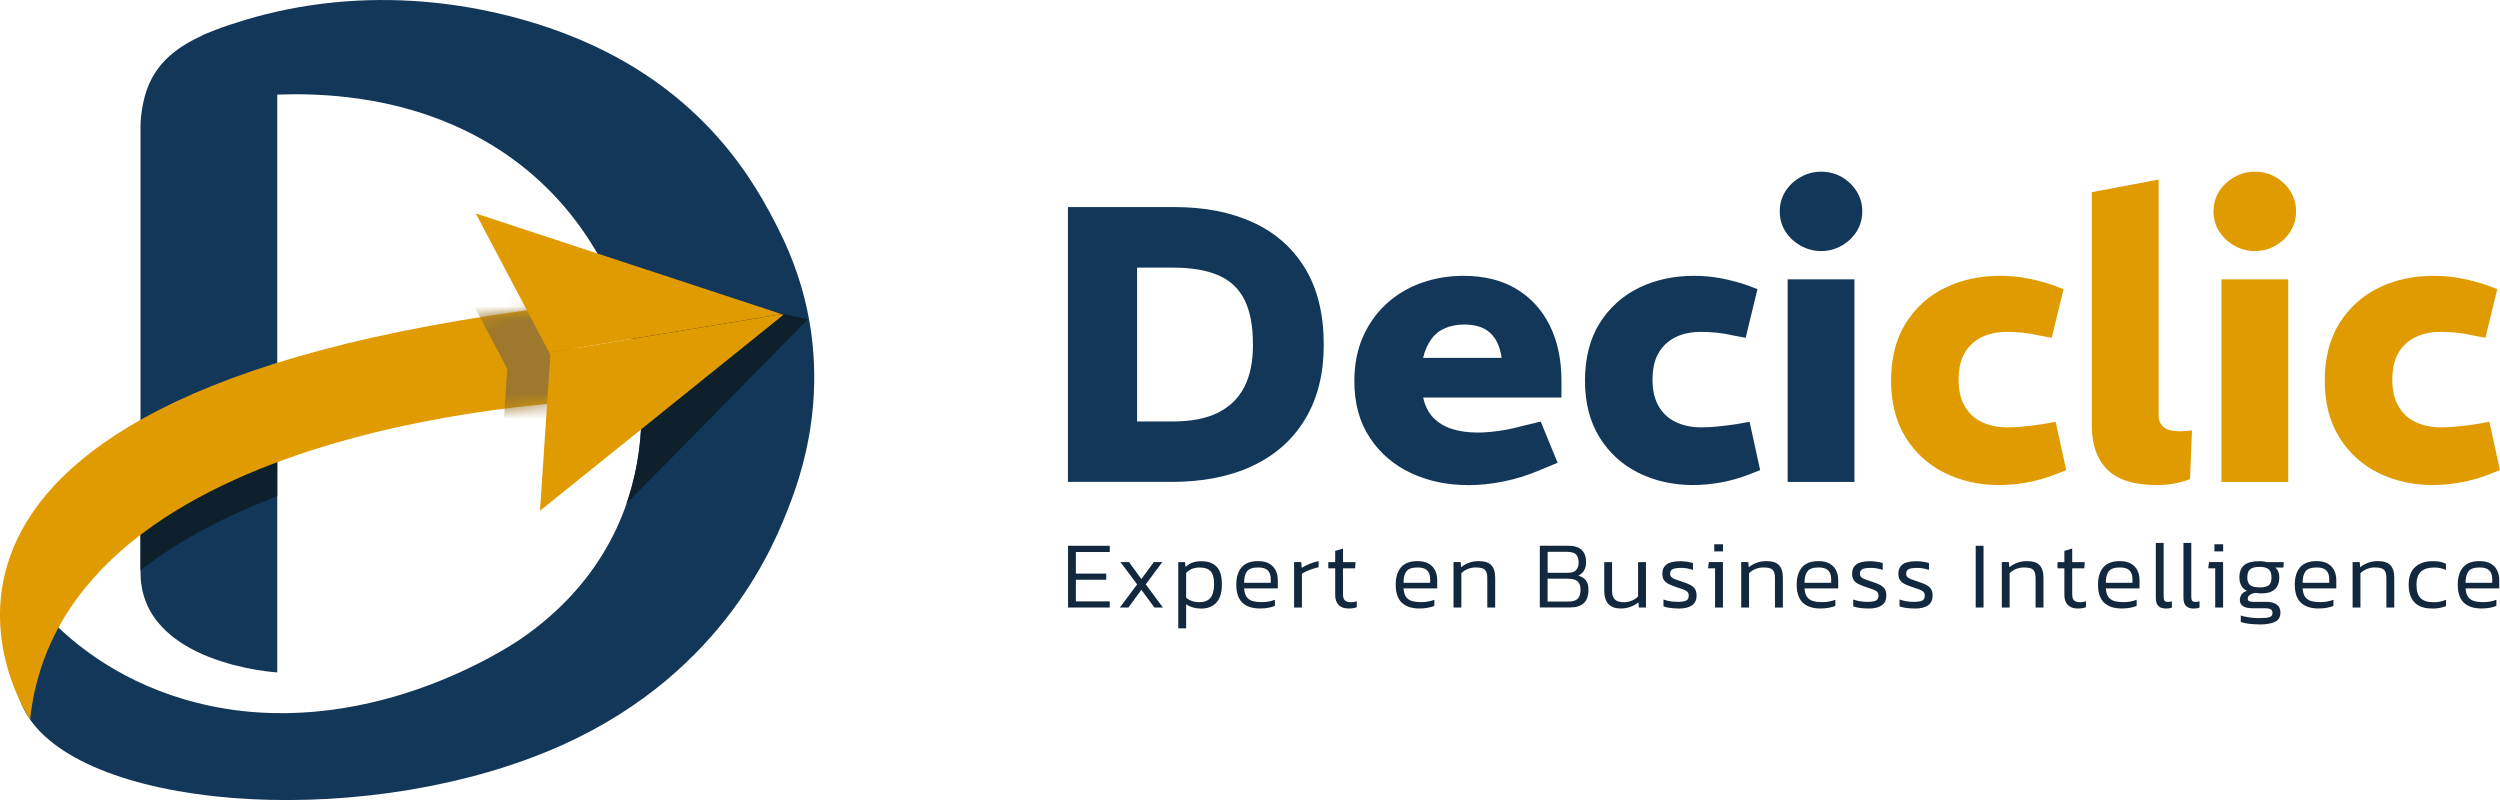 <svg width="200" height="64" viewBox="0 0 200 64" fill="none" xmlns="http://www.w3.org/2000/svg">
<g clip-path="url(#clip0_56_7295)">
<path d="M62.215 18.209C60.555 14.98 56.506 7.094 45.43 2.777C42.054 1.46 33.367 -1.359 22.863 0.775C22.63 0.821 22.406 0.872 22.181 0.923C21.017 1.181 19.919 1.49 18.869 1.829C18.145 2.049 17.421 2.307 16.696 2.612C16.561 2.667 16.417 2.717 16.281 2.772C16.239 2.798 16.201 2.823 16.158 2.849C15.938 2.95 15.718 3.056 15.498 3.17C12.55 4.715 11.567 6.701 11.279 9.371C11.254 9.608 11.241 9.846 11.241 10.087V45.791C11.241 53.151 22.181 53.795 22.181 53.795V7.568C25.506 7.446 30.004 7.691 34.617 9.35C44.426 12.889 47.95 20.372 49.038 22.692C52.85 30.802 52.821 43.416 41.703 51.086C40.741 51.746 29.034 59.568 15.777 56.229C9.835 54.734 6.141 51.64 4.401 49.943C3.321 51.12 2.245 52.292 1.169 53.469C1.165 54.671 1.415 56.14 2.41 57.566C7.641 65.033 29.949 66.404 45.057 59.568C58.086 53.668 62.063 43.255 63.172 40.368C64.185 37.736 67.522 28.55 62.215 18.218V18.209Z" fill="#123758"/>
<path d="M22.181 31.725C17.721 33.134 14.125 34.705 11.241 36.36V45.621C14.443 43.12 18.251 41.185 22.181 39.691V31.725Z" fill="#0D202B"/>
<path d="M48.78 22.154C48.878 22.354 48.962 22.535 49.034 22.692C51.343 27.602 52.236 34.167 50.119 40.288L64.638 25.537L48.78 22.154Z" fill="#0D202B"/>
<path d="M2.41 57.562C2.41 57.562 -15.184 31.788 44.684 24.5L47.294 32.076C47.294 32.076 4.96 33.363 2.41 57.562Z" fill="#DF9B00"/>
<mask id="mask0_56_7295" style="mask-type:luminance" maskUnits="userSpaceOnUse" x="-1" y="24" width="49" height="34">
<path d="M2.41 57.562C2.41 57.562 -15.184 31.788 44.684 24.5L47.294 32.076C47.294 32.076 4.96 33.363 2.41 57.562Z" fill="white"/>
</mask>
<g mask="url(#mask0_56_7295)">
<path d="M59.081 26.248L34.612 18.193L40.449 29.244L40.487 29.321L40.58 29.498L39.75 41.977L59.115 26.387L59.229 26.298L59.081 26.248Z" fill="#9E782D"/>
</g>
<path d="M62.677 25.181L62.567 25.27L43.198 40.859L44.032 28.381L43.935 28.203L62.533 25.13L62.677 25.181Z" fill="#DF9B00"/>
<path d="M62.533 25.13L43.935 28.203L43.897 28.127L38.06 17.075L62.533 25.13Z" fill="#DF9B00"/>
<path d="M85.434 38.557V16.567H93.986C96.374 16.567 98.458 16.974 100.241 17.791C102.02 18.607 103.41 19.831 104.405 21.465C105.4 23.098 105.9 25.139 105.9 27.589C105.9 29.892 105.409 31.869 104.422 33.511C103.435 35.158 102.033 36.406 100.212 37.266C98.391 38.125 96.23 38.552 93.736 38.552H85.438L85.434 38.557ZM90.966 33.718H93.825C95.269 33.718 96.463 33.49 97.408 33.029C98.352 32.567 99.06 31.886 99.53 30.988C100 30.087 100.237 28.957 100.237 27.598C100.237 26.091 100.013 24.885 99.559 23.987C99.111 23.086 98.412 22.434 97.471 22.023C96.527 21.613 95.311 21.41 93.825 21.41H90.966V33.723V33.718Z" fill="#123758"/>
<path d="M117.429 38.806C115.773 38.806 114.261 38.489 112.889 37.85C111.516 37.211 110.415 36.271 109.589 35.022C108.759 33.778 108.348 32.262 108.348 30.485C108.348 29.143 108.585 27.949 109.055 26.904C109.526 25.858 110.165 24.974 110.974 24.25C111.779 23.526 112.706 22.984 113.757 22.616C114.803 22.252 115.904 22.066 117.056 22.066C118.734 22.066 120.152 22.417 121.317 23.12C122.482 23.822 123.371 24.8 123.99 26.057C124.608 27.314 124.917 28.779 124.917 30.455V31.805H113.854C114.003 32.474 114.274 33.016 114.672 33.422C115.07 33.833 115.57 34.129 116.167 34.32C116.764 34.51 117.442 34.603 118.196 34.603C118.721 34.603 119.28 34.561 119.877 34.476C120.474 34.392 121.089 34.269 121.715 34.099L123.257 33.723L124.608 37.02L123.1 37.647C122.156 38.044 121.203 38.337 120.241 38.527C119.276 38.718 118.344 38.811 117.446 38.811L117.429 38.806ZM113.846 28.631H120.131C120.004 27.75 119.704 27.086 119.221 26.637C118.738 26.188 118.047 25.964 117.145 25.964C116.578 25.964 116.069 26.057 115.62 26.248C115.172 26.438 114.799 26.73 114.507 27.128C114.214 27.526 113.994 28.03 113.846 28.635V28.631Z" fill="#123758"/>
<path d="M135.472 38.806C133.858 38.806 132.397 38.48 131.088 37.833C129.78 37.185 128.738 36.237 127.963 34.988C127.188 33.744 126.798 32.229 126.798 30.451C126.798 28.673 127.192 27.094 127.975 25.85C128.759 24.605 129.809 23.661 131.118 23.022C132.427 22.383 133.901 22.066 135.536 22.066C136.268 22.066 136.993 22.133 137.704 22.269C138.416 22.404 139.106 22.59 139.78 22.819L140.597 23.132L139.653 27.026L138.645 26.836C138.204 26.73 137.776 26.658 137.357 26.616C136.938 26.573 136.51 26.552 136.069 26.552C135.294 26.552 134.617 26.692 134.041 26.976C133.465 27.259 133.016 27.678 132.689 28.233C132.363 28.787 132.202 29.507 132.202 30.383C132.202 31.259 132.372 31.953 132.706 32.521C133.041 33.088 133.503 33.507 134.091 33.778C134.676 34.049 135.349 34.188 136.103 34.188C136.48 34.188 136.895 34.167 137.344 34.125C137.793 34.083 138.314 34.019 138.899 33.934L139.966 33.744L140.813 37.608L139.932 37.956C139.178 38.248 138.416 38.464 137.653 38.599C136.887 38.734 136.158 38.802 135.468 38.802L135.472 38.806Z" fill="#123758"/>
<path d="M145.684 20.085C145.095 20.085 144.549 19.936 144.032 19.644C143.52 19.352 143.117 18.967 142.821 18.497C142.528 18.027 142.38 17.498 142.38 16.91C142.38 16.322 142.528 15.797 142.821 15.323C143.113 14.853 143.515 14.468 144.032 14.176C144.545 13.884 145.095 13.735 145.684 13.735C146.311 13.735 146.874 13.884 147.365 14.176C147.857 14.468 148.251 14.853 148.543 15.323C148.835 15.793 148.983 16.322 148.983 16.91C148.983 17.498 148.835 18.023 148.543 18.497C148.251 18.967 147.853 19.352 147.348 19.644C146.844 19.936 146.29 20.085 145.684 20.085ZM143.011 38.557V22.349H148.357V38.557H143.011Z" fill="#123758"/>
<path d="M159.958 38.806C158.344 38.806 156.883 38.48 155.574 37.833C154.265 37.185 153.223 36.237 152.448 34.988C151.673 33.744 151.283 32.229 151.283 30.451C151.283 28.673 151.677 27.094 152.461 25.85C153.249 24.605 154.295 23.661 155.604 23.022C156.912 22.383 158.386 22.066 160.021 22.066C160.754 22.066 161.478 22.133 162.19 22.269C162.901 22.404 163.592 22.59 164.265 22.819L165.083 23.132L164.138 27.026L163.13 26.836C162.69 26.73 162.262 26.658 161.842 26.616C161.423 26.573 160.995 26.552 160.555 26.552C159.78 26.552 159.102 26.692 158.526 26.976C157.95 27.259 157.501 27.678 157.175 28.233C156.849 28.787 156.688 29.507 156.688 30.383C156.688 31.259 156.857 31.953 157.192 32.521C157.526 33.088 157.988 33.507 158.577 33.778C159.161 34.049 159.835 34.188 160.589 34.188C160.966 34.188 161.381 34.167 161.83 34.125C162.279 34.083 162.8 34.019 163.384 33.934L164.451 33.744L165.299 37.608L164.418 37.956C163.664 38.248 162.901 38.464 162.139 38.599C161.372 38.734 160.644 38.802 159.953 38.802L159.958 38.806Z" fill="#DF9B00"/>
<path d="M172.622 38.806C170.737 38.806 169.386 38.387 168.568 37.549C167.751 36.711 167.344 35.56 167.344 34.095V15.373L172.689 14.366V33.215C172.689 33.634 172.825 33.956 173.096 34.171C173.367 34.392 173.799 34.502 174.384 34.502C174.511 34.502 174.655 34.497 174.824 34.485C174.994 34.476 175.171 34.459 175.358 34.438L175.201 38.332C174.824 38.48 174.405 38.595 173.943 38.679C173.481 38.764 173.041 38.806 172.622 38.806Z" fill="#DF9B00"/>
<path d="M180.385 20.085C179.797 20.085 179.25 19.936 178.734 19.644C178.221 19.352 177.819 18.967 177.522 18.497C177.23 18.027 177.082 17.498 177.082 16.91C177.082 16.322 177.23 15.797 177.522 15.323C177.814 14.853 178.217 14.468 178.734 14.176C179.246 13.884 179.797 13.735 180.385 13.735C181.012 13.735 181.576 13.884 182.067 14.176C182.558 14.468 182.952 14.853 183.244 15.323C183.537 15.793 183.685 16.322 183.685 16.91C183.685 17.498 183.537 18.023 183.244 18.497C182.952 18.967 182.554 19.352 182.05 19.644C181.546 19.936 180.991 20.085 180.385 20.085ZM177.713 38.557V22.349H183.058V38.557H177.713Z" fill="#DF9B00"/>
<path d="M194.655 38.806C193.041 38.806 191.58 38.48 190.271 37.833C188.962 37.185 187.92 36.237 187.145 34.988C186.37 33.744 185.98 32.229 185.98 30.451C185.98 28.673 186.374 27.094 187.158 25.85C187.942 24.605 188.992 23.661 190.301 23.022C191.609 22.383 193.083 22.066 194.718 22.066C195.451 22.066 196.175 22.133 196.887 22.269C197.598 22.404 198.289 22.59 198.962 22.819L199.78 23.132L198.835 27.026L197.827 26.836C197.387 26.73 196.959 26.658 196.54 26.616C196.12 26.573 195.692 26.552 195.252 26.552C194.477 26.552 193.799 26.692 193.223 26.976C192.647 27.259 192.198 27.678 191.872 28.233C191.546 28.787 191.385 29.507 191.385 30.383C191.385 31.259 191.554 31.953 191.889 32.521C192.224 33.088 192.685 33.507 193.274 33.778C193.858 34.049 194.532 34.188 195.286 34.188C195.663 34.188 196.078 34.167 196.527 34.125C196.976 34.083 197.497 34.019 198.081 33.934L199.149 33.744L199.996 37.608L199.115 37.956C198.361 38.248 197.598 38.464 196.836 38.599C196.069 38.734 195.341 38.802 194.651 38.802L194.655 38.806Z" fill="#DF9B00"/>
<path d="M85.443 48.601V43.661H88.78V44.161H86.07V45.888H88.501V46.379H86.07V48.11H88.78V48.601H85.443Z" fill="#11283E"/>
<path d="M89.589 48.601L90.97 46.751L89.636 44.965H90.318L91.309 46.324L92.308 44.965H92.982L91.66 46.751L93.033 48.601H92.351L91.309 47.183L90.275 48.601H89.593H89.589Z" fill="#11283E"/>
<path d="M94.261 50.26V44.969H94.799L94.845 45.355C95.015 45.198 95.201 45.079 95.4 45.007C95.603 44.935 95.841 44.897 96.112 44.897C96.624 44.897 97.027 45.037 97.315 45.325C97.607 45.608 97.751 46.078 97.751 46.739C97.751 47.399 97.607 47.882 97.315 48.203C97.022 48.525 96.62 48.686 96.103 48.686C95.629 48.686 95.222 48.571 94.892 48.339V50.265H94.265L94.261 50.26ZM95.934 48.174C96.345 48.174 96.645 48.059 96.836 47.827C97.027 47.594 97.124 47.23 97.124 46.734C97.124 46.239 97.035 45.917 96.857 45.71C96.679 45.503 96.374 45.401 95.951 45.401C95.743 45.401 95.549 45.435 95.366 45.507C95.188 45.579 95.028 45.689 94.892 45.837V47.814C95.019 47.928 95.171 48.013 95.345 48.076C95.519 48.14 95.718 48.174 95.934 48.174Z" fill="#11283E"/>
<path d="M100.843 48.681C100.195 48.681 99.708 48.525 99.386 48.212C99.064 47.898 98.903 47.42 98.903 46.768C98.903 46.184 99.043 45.727 99.322 45.393C99.602 45.058 100.042 44.889 100.644 44.889C101.004 44.889 101.296 44.952 101.529 45.084C101.762 45.215 101.936 45.393 102.05 45.621C102.164 45.85 102.224 46.104 102.224 46.392V47.073H99.53C99.551 47.348 99.61 47.568 99.712 47.725C99.814 47.882 99.962 47.996 100.165 48.068C100.368 48.135 100.635 48.169 100.966 48.169C101.338 48.169 101.681 48.106 101.995 47.979V48.47C101.838 48.538 101.66 48.588 101.461 48.622C101.266 48.66 101.059 48.677 100.843 48.677V48.681ZM99.53 46.624H101.66V46.324C101.66 46.028 101.584 45.799 101.427 45.638C101.271 45.477 101.016 45.397 100.656 45.397C100.22 45.397 99.924 45.498 99.767 45.702C99.606 45.905 99.53 46.214 99.53 46.62V46.624Z" fill="#11283E"/>
<path d="M103.528 48.601V44.965H104.096L104.142 45.426C104.32 45.308 104.532 45.202 104.773 45.105C105.015 45.007 105.256 44.935 105.489 44.889V45.38C105.345 45.41 105.188 45.452 105.023 45.507C104.858 45.562 104.693 45.621 104.54 45.689C104.388 45.757 104.261 45.824 104.155 45.896V48.601H103.528Z" fill="#11283E"/>
<path d="M107.895 48.681C107.535 48.681 107.268 48.584 107.086 48.394C106.904 48.203 106.815 47.937 106.815 47.594V45.469H106.264V44.969H106.815V44.072L107.442 43.882V44.969H108.446L108.407 45.469H107.442V47.564C107.442 47.784 107.493 47.941 107.59 48.034C107.692 48.127 107.861 48.178 108.107 48.178C108.238 48.178 108.386 48.152 108.543 48.102V48.576C108.352 48.648 108.136 48.681 107.891 48.681H107.895Z" fill="#11283E"/>
<path d="M113.596 48.681C112.948 48.681 112.461 48.525 112.139 48.212C111.817 47.898 111.656 47.42 111.656 46.768C111.656 46.184 111.796 45.727 112.075 45.393C112.355 45.058 112.795 44.889 113.397 44.889C113.757 44.889 114.049 44.952 114.282 45.084C114.515 45.215 114.689 45.393 114.803 45.621C114.917 45.85 114.977 46.104 114.977 46.392V47.073H112.283C112.304 47.348 112.363 47.568 112.465 47.725C112.567 47.882 112.715 47.996 112.918 48.068C113.121 48.135 113.388 48.169 113.719 48.169C114.091 48.169 114.434 48.106 114.748 47.979V48.47C114.591 48.538 114.413 48.588 114.214 48.622C114.019 48.66 113.812 48.677 113.596 48.677V48.681ZM112.283 46.624H114.413V46.324C114.413 46.028 114.337 45.799 114.18 45.638C114.024 45.477 113.77 45.397 113.41 45.397C112.973 45.397 112.677 45.498 112.52 45.702C112.359 45.905 112.283 46.214 112.283 46.62V46.624Z" fill="#11283E"/>
<path d="M116.281 48.601V44.965H116.849L116.887 45.38C117.061 45.236 117.264 45.117 117.497 45.029C117.73 44.935 117.997 44.889 118.297 44.889C118.759 44.889 119.094 44.995 119.301 45.211C119.509 45.426 119.615 45.761 119.615 46.222V48.601H118.983V46.248C118.983 45.93 118.92 45.71 118.793 45.583C118.666 45.456 118.42 45.397 118.056 45.397C117.831 45.397 117.62 45.439 117.421 45.52C117.222 45.6 117.048 45.714 116.908 45.858V48.605H116.281V48.601Z" fill="#11283E"/>
<path d="M123.185 48.601V43.661H125.472C125.959 43.661 126.315 43.776 126.544 44.004C126.773 44.233 126.887 44.554 126.887 44.965C126.887 45.236 126.832 45.465 126.722 45.642C126.612 45.824 126.459 45.96 126.264 46.053C126.514 46.116 126.713 46.235 126.857 46.408C127.001 46.586 127.077 46.844 127.077 47.187C127.077 47.67 126.95 48.021 126.701 48.254C126.451 48.483 126.082 48.597 125.595 48.597H123.185V48.601ZM123.812 45.824H125.43C125.743 45.824 125.964 45.748 126.095 45.6C126.226 45.452 126.29 45.253 126.29 45.012C126.29 44.724 126.222 44.508 126.091 44.364C125.959 44.22 125.701 44.144 125.316 44.144H123.812V45.824ZM123.812 48.123H125.485C125.815 48.123 126.061 48.051 126.213 47.903C126.366 47.759 126.442 47.509 126.442 47.162C126.442 46.874 126.366 46.658 126.213 46.514C126.061 46.37 125.786 46.294 125.379 46.294H123.808V48.118L123.812 48.123Z" fill="#11283E"/>
<path d="M129.661 48.681C129.225 48.681 128.899 48.563 128.674 48.322C128.454 48.08 128.34 47.733 128.34 47.272V44.969H128.966V47.293C128.966 47.594 129.043 47.818 129.195 47.962C129.348 48.106 129.581 48.178 129.898 48.178C130.123 48.178 130.335 48.136 130.534 48.055C130.733 47.975 130.906 47.86 131.046 47.716V44.969H131.677V48.605H131.11L131.071 48.191C130.898 48.334 130.69 48.453 130.449 48.542C130.207 48.635 129.945 48.681 129.657 48.681H129.661Z" fill="#11283E"/>
<path d="M134.282 48.681C134.049 48.681 133.825 48.665 133.613 48.635C133.401 48.605 133.223 48.563 133.079 48.512V47.962C133.253 48.025 133.435 48.068 133.63 48.102C133.825 48.136 134.011 48.148 134.202 48.148C134.523 48.148 134.752 48.114 134.892 48.047C135.032 47.979 135.099 47.848 135.099 47.657C135.099 47.517 135.061 47.416 134.989 47.344C134.917 47.272 134.803 47.209 134.651 47.154C134.498 47.098 134.307 47.031 134.07 46.955C133.858 46.883 133.672 46.811 133.511 46.73C133.346 46.654 133.219 46.548 133.126 46.421C133.033 46.29 132.986 46.116 132.986 45.896C132.986 45.575 133.1 45.329 133.325 45.156C133.549 44.982 133.914 44.897 134.413 44.897C134.608 44.897 134.795 44.91 134.972 44.94C135.15 44.969 135.307 45.003 135.438 45.041V45.592C135.116 45.486 134.807 45.431 134.511 45.431C134.193 45.431 133.964 45.465 133.825 45.528C133.685 45.592 133.613 45.71 133.613 45.884C133.613 46.002 133.642 46.095 133.71 46.163C133.774 46.231 133.875 46.29 134.011 46.341C134.146 46.392 134.32 46.451 134.536 46.523C134.816 46.612 135.044 46.7 135.218 46.789C135.392 46.883 135.519 46.993 135.603 47.128C135.684 47.259 135.726 47.433 135.726 47.649C135.726 48.008 135.599 48.267 135.349 48.436C135.099 48.605 134.744 48.686 134.282 48.686V48.681Z" fill="#11283E"/>
<path d="M137.204 48.601V45.465H136.645L136.709 44.965H137.836V48.601H137.209H137.204ZM137.141 44.114V43.539H137.84V44.114H137.141Z" fill="#11283E"/>
<path d="M139.297 48.601V44.965H139.864L139.903 45.38C140.076 45.236 140.28 45.117 140.512 45.029C140.745 44.935 141.012 44.889 141.313 44.889C141.775 44.889 142.109 44.995 142.317 45.211C142.524 45.426 142.63 45.761 142.63 46.222V48.601H141.999V46.248C141.999 45.93 141.936 45.71 141.809 45.583C141.681 45.456 141.436 45.397 141.072 45.397C140.847 45.397 140.635 45.439 140.436 45.52C140.237 45.6 140.063 45.714 139.924 45.858V48.605H139.297V48.601Z" fill="#11283E"/>
<path d="M145.675 48.681C145.027 48.681 144.54 48.525 144.218 48.212C143.897 47.898 143.736 47.42 143.736 46.768C143.736 46.184 143.875 45.727 144.155 45.393C144.434 45.058 144.875 44.889 145.476 44.889C145.836 44.889 146.129 44.952 146.362 45.084C146.595 45.215 146.768 45.393 146.883 45.621C146.997 45.85 147.056 46.104 147.056 46.392V47.073H144.362C144.384 47.348 144.443 47.568 144.545 47.725C144.646 47.882 144.794 47.996 144.998 48.068C145.201 48.135 145.468 48.169 145.798 48.169C146.171 48.169 146.514 48.106 146.828 47.979V48.47C146.671 48.538 146.493 48.588 146.294 48.622C146.099 48.66 145.891 48.677 145.675 48.677V48.681ZM144.362 46.624H146.493V46.324C146.493 46.028 146.417 45.799 146.26 45.638C146.103 45.477 145.849 45.397 145.489 45.397C145.053 45.397 144.756 45.498 144.6 45.702C144.439 45.905 144.362 46.214 144.362 46.62V46.624Z" fill="#11283E"/>
<path d="M149.462 48.681C149.229 48.681 149.005 48.665 148.793 48.635C148.581 48.605 148.403 48.563 148.259 48.512V47.962C148.433 48.025 148.615 48.068 148.81 48.102C149.005 48.136 149.191 48.148 149.382 48.148C149.703 48.148 149.932 48.114 150.072 48.047C150.212 47.979 150.28 47.848 150.28 47.657C150.28 47.517 150.241 47.416 150.169 47.344C150.097 47.272 149.983 47.209 149.831 47.154C149.678 47.098 149.487 47.031 149.25 46.955C149.039 46.883 148.852 46.811 148.691 46.73C148.526 46.654 148.399 46.548 148.306 46.421C148.213 46.29 148.166 46.116 148.166 45.896C148.166 45.575 148.28 45.329 148.505 45.156C148.729 44.982 149.094 44.897 149.593 44.897C149.788 44.897 149.975 44.91 150.152 44.94C150.33 44.969 150.487 45.003 150.618 45.041V45.592C150.296 45.486 149.987 45.431 149.691 45.431C149.373 45.431 149.144 45.465 149.005 45.528C148.865 45.592 148.793 45.71 148.793 45.884C148.793 46.002 148.823 46.095 148.89 46.163C148.954 46.231 149.055 46.29 149.191 46.341C149.327 46.392 149.5 46.451 149.716 46.523C149.996 46.612 150.224 46.7 150.398 46.789C150.572 46.883 150.699 46.993 150.784 47.128C150.864 47.259 150.906 47.433 150.906 47.649C150.906 48.008 150.779 48.267 150.529 48.436C150.28 48.605 149.924 48.686 149.462 48.686V48.681Z" fill="#11283E"/>
<path d="M153.164 48.681C152.931 48.681 152.706 48.665 152.495 48.635C152.283 48.605 152.105 48.563 151.961 48.512V47.962C152.135 48.025 152.317 48.068 152.512 48.102C152.706 48.136 152.893 48.148 153.083 48.148C153.405 48.148 153.634 48.114 153.774 48.047C153.914 47.979 153.981 47.848 153.981 47.657C153.981 47.517 153.943 47.416 153.871 47.344C153.799 47.272 153.685 47.209 153.532 47.154C153.38 47.098 153.189 47.031 152.952 46.955C152.74 46.883 152.554 46.811 152.393 46.73C152.228 46.654 152.101 46.548 152.008 46.421C151.914 46.29 151.868 46.116 151.868 45.896C151.868 45.575 151.982 45.329 152.207 45.156C152.431 44.982 152.795 44.897 153.295 44.897C153.49 44.897 153.676 44.91 153.854 44.94C154.032 44.969 154.189 45.003 154.32 45.041V45.592C153.998 45.486 153.689 45.431 153.393 45.431C153.075 45.431 152.846 45.465 152.706 45.528C152.567 45.592 152.495 45.71 152.495 45.884C152.495 46.002 152.524 46.095 152.592 46.163C152.656 46.231 152.757 46.29 152.893 46.341C153.028 46.392 153.202 46.451 153.418 46.523C153.698 46.612 153.926 46.7 154.1 46.789C154.274 46.883 154.401 46.993 154.485 47.128C154.566 47.259 154.608 47.433 154.608 47.649C154.608 48.008 154.481 48.267 154.231 48.436C153.981 48.605 153.626 48.686 153.164 48.686V48.681Z" fill="#11283E"/>
<path d="M158.056 48.601V43.661H158.683V48.601H158.056Z" fill="#11283E"/>
<path d="M160.144 48.601V44.965H160.711L160.75 45.38C160.923 45.236 161.127 45.117 161.36 45.029C161.592 44.935 161.859 44.889 162.16 44.889C162.622 44.889 162.956 44.995 163.164 45.211C163.371 45.426 163.477 45.761 163.477 46.222V48.601H162.846V46.248C162.846 45.93 162.783 45.71 162.656 45.583C162.529 45.456 162.283 45.397 161.919 45.397C161.694 45.397 161.482 45.439 161.283 45.52C161.084 45.6 160.911 45.714 160.771 45.858V48.605H160.144V48.601Z" fill="#11283E"/>
<path d="M166.23 48.681C165.87 48.681 165.604 48.584 165.421 48.394C165.239 48.203 165.15 47.937 165.15 47.594V45.469H164.6V44.969H165.15V44.072L165.777 43.882V44.969H166.781L166.743 45.469H165.777V47.564C165.777 47.784 165.828 47.941 165.925 48.034C166.027 48.127 166.197 48.178 166.442 48.178C166.573 48.178 166.722 48.152 166.878 48.102V48.576C166.688 48.648 166.472 48.681 166.226 48.681H166.23Z" fill="#11283E"/>
<path d="M169.78 48.681C169.132 48.681 168.645 48.525 168.323 48.212C168.001 47.898 167.84 47.42 167.84 46.768C167.84 46.184 167.98 45.727 168.259 45.393C168.539 45.058 168.979 44.889 169.581 44.889C169.941 44.889 170.233 44.952 170.466 45.084C170.699 45.215 170.872 45.393 170.987 45.621C171.101 45.85 171.16 46.104 171.16 46.392V47.073H168.467C168.488 47.348 168.547 47.568 168.649 47.725C168.75 47.882 168.899 47.996 169.102 48.068C169.305 48.135 169.572 48.169 169.903 48.169C170.275 48.169 170.618 48.106 170.932 47.979V48.47C170.775 48.538 170.597 48.588 170.398 48.622C170.203 48.66 169.996 48.677 169.78 48.677V48.681ZM168.467 46.624H170.597V46.324C170.597 46.028 170.521 45.799 170.364 45.638C170.207 45.477 169.953 45.397 169.593 45.397C169.157 45.397 168.861 45.498 168.704 45.702C168.543 45.905 168.467 46.214 168.467 46.62V46.624Z" fill="#11283E"/>
<path d="M173.257 48.681C173.011 48.681 172.817 48.618 172.677 48.487C172.537 48.356 172.465 48.136 172.465 47.822V43.437H173.092V47.755C173.092 47.907 173.117 48.013 173.168 48.068C173.219 48.123 173.299 48.152 173.405 48.152C173.524 48.152 173.638 48.136 173.753 48.106V48.605C173.672 48.635 173.587 48.656 173.507 48.669C173.426 48.677 173.342 48.686 173.253 48.686L173.257 48.681Z" fill="#11283E"/>
<path d="M175.468 48.681C175.222 48.681 175.027 48.618 174.888 48.487C174.748 48.356 174.676 48.136 174.676 47.822V43.437H175.303V47.755C175.303 47.907 175.328 48.013 175.379 48.068C175.43 48.123 175.51 48.152 175.616 48.152C175.735 48.152 175.849 48.136 175.963 48.106V48.605C175.883 48.635 175.798 48.656 175.718 48.669C175.637 48.677 175.553 48.686 175.464 48.686L175.468 48.681Z" fill="#11283E"/>
<path d="M177.217 48.601V45.465H176.658L176.722 44.965H177.848V48.601H177.222H177.217ZM177.154 44.114V43.539H177.853V44.114H177.154Z" fill="#11283E"/>
<path d="M180.72 49.951C180.449 49.951 180.186 49.934 179.928 49.905C179.67 49.875 179.449 49.824 179.263 49.761V49.24C179.466 49.308 179.699 49.359 179.953 49.393C180.207 49.431 180.453 49.448 180.69 49.448C181.076 49.448 181.355 49.426 181.533 49.38C181.711 49.333 181.8 49.215 181.8 49.029C181.8 48.897 181.753 48.8 181.66 48.745C181.567 48.69 181.398 48.66 181.156 48.66H180.191C179.521 48.66 179.187 48.436 179.187 47.987C179.187 47.839 179.233 47.695 179.326 47.56C179.42 47.424 179.564 47.327 179.754 47.272C179.551 47.17 179.398 47.026 179.301 46.844C179.204 46.662 179.153 46.447 179.153 46.197C179.153 45.74 179.284 45.41 179.547 45.202C179.809 44.995 180.212 44.893 180.754 44.893C180.868 44.893 180.983 44.902 181.105 44.919C181.224 44.935 181.317 44.952 181.385 44.969H182.698L182.677 45.401H182.016C182.135 45.498 182.219 45.613 182.27 45.748C182.321 45.884 182.346 46.032 182.346 46.197C182.346 46.599 182.228 46.912 181.995 47.136C181.758 47.361 181.398 47.471 180.915 47.471C180.834 47.471 180.762 47.471 180.695 47.458C180.631 47.45 180.555 47.441 180.47 47.433C180.309 47.437 180.165 47.484 180.025 47.568C179.886 47.653 179.818 47.763 179.818 47.894C179.818 47.983 179.852 48.047 179.919 48.085C179.987 48.127 180.114 48.148 180.301 48.148H181.304C181.669 48.148 181.948 48.22 182.143 48.368C182.338 48.512 182.435 48.728 182.435 49.007C182.435 49.367 182.287 49.613 181.991 49.752C181.694 49.892 181.271 49.96 180.724 49.96L180.72 49.951ZM180.758 46.993C181.122 46.993 181.372 46.933 181.512 46.815C181.652 46.696 181.72 46.489 181.72 46.193C181.72 45.896 181.648 45.68 181.499 45.549C181.355 45.418 181.105 45.35 180.758 45.35C180.411 45.35 180.169 45.414 180.013 45.541C179.86 45.668 179.784 45.884 179.784 46.193C179.784 46.472 179.856 46.675 180.004 46.802C180.148 46.929 180.402 46.988 180.758 46.988V46.993Z" fill="#11283E"/>
<path d="M185.523 48.681C184.875 48.681 184.388 48.525 184.066 48.212C183.744 47.898 183.583 47.42 183.583 46.768C183.583 46.184 183.723 45.727 184.002 45.393C184.282 45.058 184.722 44.889 185.324 44.889C185.684 44.889 185.976 44.952 186.209 45.084C186.442 45.215 186.616 45.393 186.73 45.621C186.844 45.85 186.904 46.104 186.904 46.392V47.073H184.21C184.231 47.348 184.29 47.568 184.392 47.725C184.494 47.882 184.642 47.996 184.845 48.068C185.049 48.135 185.315 48.169 185.646 48.169C186.019 48.169 186.362 48.106 186.675 47.979V48.47C186.518 48.538 186.34 48.588 186.141 48.622C185.947 48.66 185.739 48.677 185.523 48.677V48.681ZM184.21 46.624H186.34V46.324C186.34 46.028 186.264 45.799 186.107 45.638C185.951 45.477 185.697 45.397 185.337 45.397C184.9 45.397 184.604 45.498 184.447 45.702C184.286 45.905 184.21 46.214 184.21 46.62V46.624Z" fill="#11283E"/>
<path d="M188.208 48.601V44.965H188.776L188.814 45.38C188.988 45.236 189.191 45.117 189.424 45.029C189.657 44.935 189.924 44.889 190.224 44.889C190.686 44.889 191.021 44.995 191.228 45.211C191.436 45.426 191.542 45.761 191.542 46.222V48.601H190.911V46.248C190.911 45.93 190.847 45.71 190.72 45.583C190.593 45.456 190.347 45.397 189.983 45.397C189.759 45.397 189.547 45.439 189.348 45.52C189.149 45.6 188.975 45.714 188.835 45.858V48.605H188.208V48.601Z" fill="#11283E"/>
<path d="M194.566 48.681C193.93 48.681 193.46 48.516 193.155 48.186C192.85 47.856 192.694 47.391 192.694 46.785C192.694 46.146 192.867 45.672 193.215 45.359C193.562 45.045 194.032 44.893 194.617 44.893C194.858 44.893 195.057 44.91 195.214 44.944C195.375 44.978 195.527 45.029 195.676 45.1V45.6C195.4 45.469 195.087 45.401 194.731 45.401C194.282 45.401 193.935 45.507 193.689 45.718C193.443 45.93 193.321 46.286 193.321 46.789C193.321 47.293 193.426 47.623 193.642 47.843C193.858 48.068 194.214 48.178 194.71 48.178C195.061 48.178 195.387 48.11 195.684 47.979V48.487C195.527 48.554 195.354 48.601 195.176 48.635C194.994 48.669 194.79 48.686 194.566 48.686V48.681Z" fill="#11283E"/>
<path d="M198.56 48.681C197.912 48.681 197.425 48.525 197.103 48.212C196.781 47.898 196.62 47.42 196.62 46.768C196.62 46.184 196.76 45.727 197.039 45.393C197.319 45.058 197.759 44.889 198.361 44.889C198.721 44.889 199.013 44.952 199.246 45.084C199.479 45.215 199.653 45.393 199.767 45.621C199.881 45.85 199.941 46.104 199.941 46.392V47.073H197.247C197.268 47.348 197.327 47.568 197.429 47.725C197.531 47.882 197.679 47.996 197.882 48.068C198.085 48.135 198.352 48.169 198.683 48.169C199.055 48.169 199.398 48.106 199.712 47.979V48.47C199.555 48.538 199.377 48.588 199.178 48.622C198.983 48.66 198.776 48.677 198.56 48.677V48.681ZM197.247 46.624H199.377V46.324C199.377 46.028 199.301 45.799 199.144 45.638C198.988 45.477 198.733 45.397 198.373 45.397C197.937 45.397 197.641 45.498 197.484 45.702C197.323 45.905 197.247 46.214 197.247 46.62V46.624Z" fill="#11283E"/>
</g>
<defs>
<clipPath id="clip0_56_7295">
<rect width="200" height="64" fill="white"/>
</clipPath>
</defs>
</svg>
